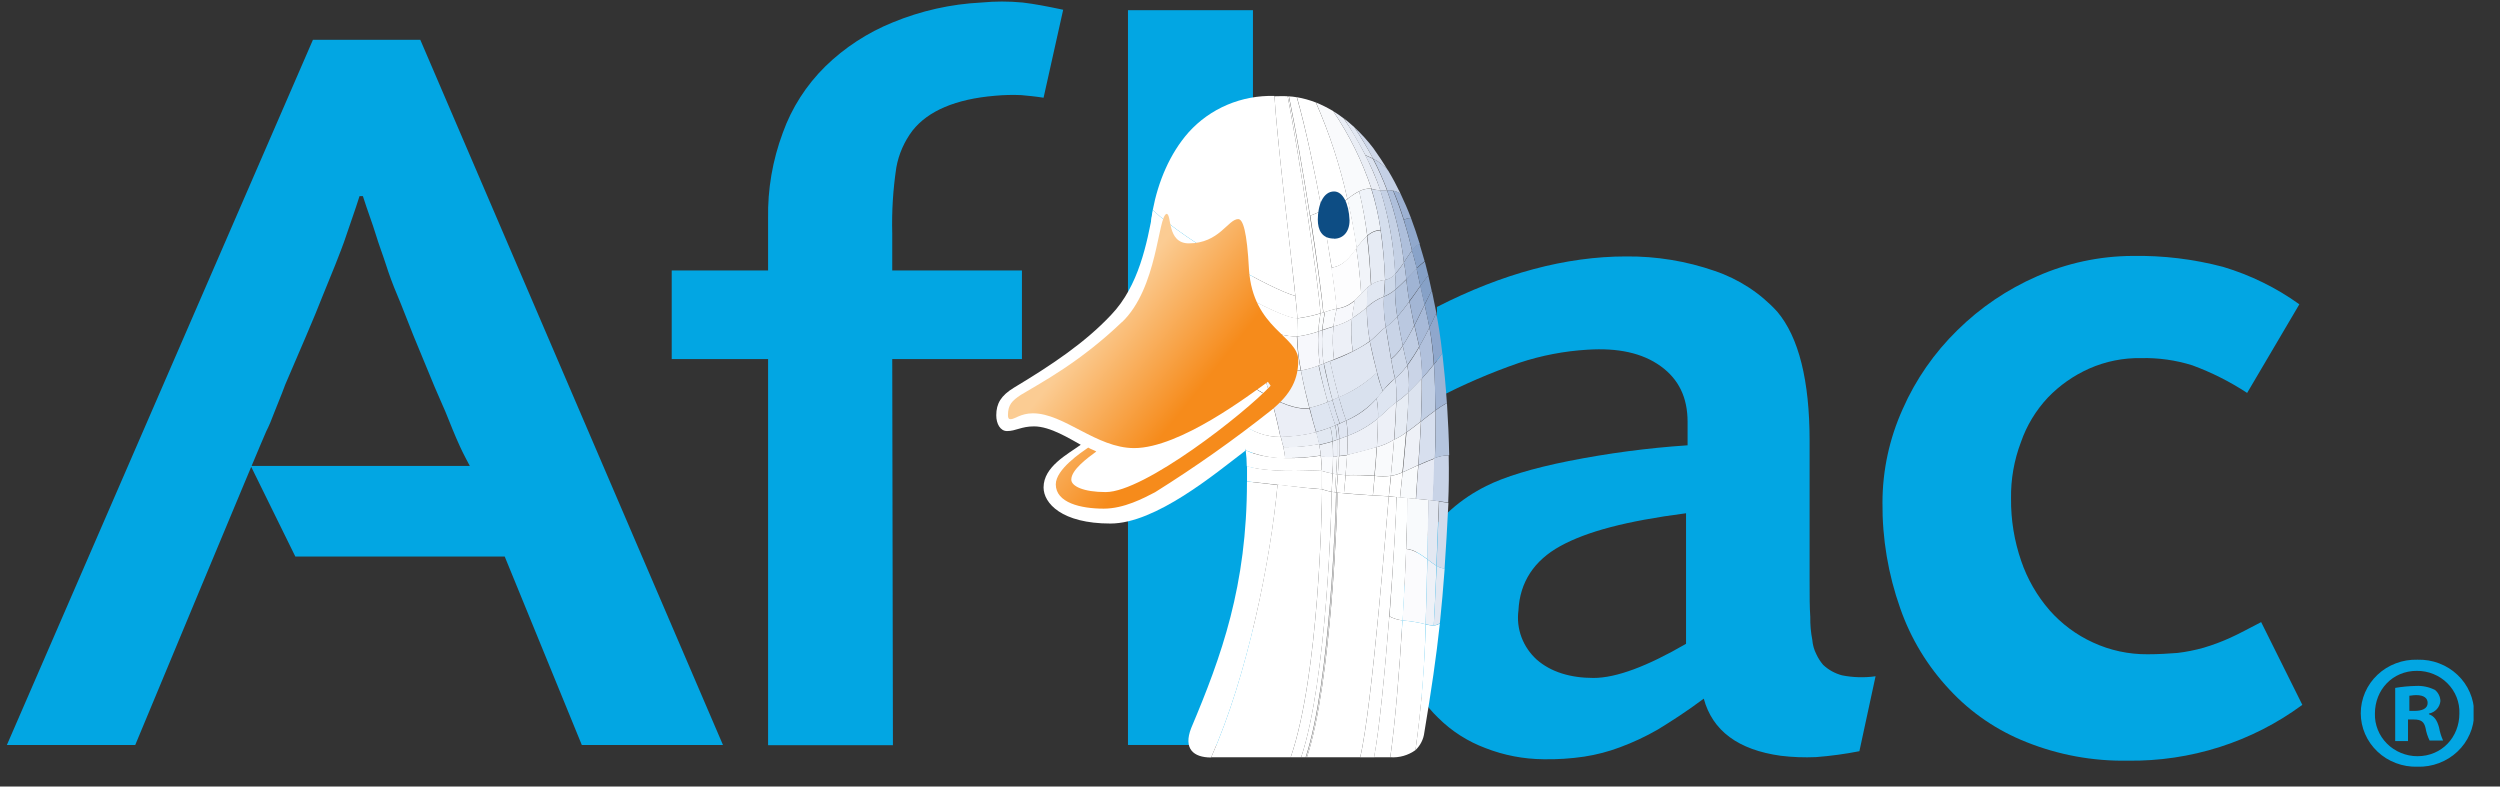 <svg width="89" height="28" viewBox="0 0 89 28" fill="none" xmlns="http://www.w3.org/2000/svg">
<rect x="0" y="0" width="89" height="28" fill="#333333" stroke="none"/>
<g clip-path="url(#clip0_5044_5414)">
<path d="M85.749 25.307H85.966C86.206 25.307 86.424 25.237 86.424 25.026C86.424 24.859 86.302 24.746 86.014 24.746C85.894 24.746 85.822 24.769 85.773 24.769V25.307H85.749ZM85.725 26.383H85.269V24.489C85.515 24.447 85.764 24.424 86.014 24.419C86.247 24.408 86.479 24.458 86.686 24.562C86.745 24.611 86.793 24.672 86.826 24.741C86.859 24.809 86.877 24.883 86.878 24.959C86.868 25.066 86.823 25.167 86.75 25.247C86.676 25.327 86.578 25.382 86.47 25.404V25.427C86.662 25.497 86.758 25.637 86.83 25.894C86.857 26.056 86.906 26.213 86.974 26.363H86.494C86.424 26.222 86.376 26.072 86.35 25.918C86.3 25.707 86.204 25.614 85.94 25.614H85.725V26.386V26.383ZM86.038 23.882C85.171 23.882 84.547 24.561 84.547 25.402C84.541 25.599 84.576 25.796 84.65 25.979C84.723 26.163 84.834 26.331 84.975 26.472C85.116 26.614 85.285 26.726 85.472 26.803C85.658 26.881 85.859 26.921 86.062 26.921C86.928 26.921 87.554 26.243 87.554 25.402C87.562 25.205 87.528 25.007 87.456 24.823C87.383 24.638 87.272 24.469 87.13 24.327C86.989 24.185 86.819 24.072 86.631 23.996C86.443 23.919 86.241 23.881 86.038 23.882ZM86.062 23.485C86.324 23.478 86.585 23.521 86.829 23.614C87.074 23.706 87.297 23.845 87.485 24.023C87.674 24.2 87.823 24.413 87.925 24.648C88.028 24.883 88.08 25.135 88.08 25.39C88.08 25.645 88.028 25.897 87.925 26.132C87.823 26.367 87.674 26.579 87.485 26.757C87.297 26.935 87.074 27.074 86.829 27.166C86.585 27.259 86.324 27.302 86.062 27.295C85.799 27.302 85.538 27.259 85.294 27.166C85.049 27.074 84.826 26.935 84.638 26.757C84.45 26.579 84.3 26.367 84.198 26.132C84.096 25.897 84.043 25.645 84.043 25.39C84.043 25.135 84.096 24.883 84.198 24.648C84.3 24.413 84.45 24.2 84.638 24.023C84.826 23.845 85.049 23.706 85.294 23.614C85.538 23.521 85.799 23.478 86.062 23.485Z" fill="#02A6E3"/>
<path d="M10.514 19.813H17.968L20.713 26.522H25.738L14.963 1.418H11.14L0.245 26.522H4.814C4.814 26.522 9.384 15.537 9.48 15.352C9.576 15.167 9.672 14.932 9.768 14.675C9.864 14.418 10.01 14.09 10.154 13.693L10.898 11.959C11.14 11.393 11.332 10.931 11.476 10.559C11.62 10.187 11.788 9.81 11.932 9.437C12.077 9.064 12.221 8.712 12.342 8.338C12.464 7.965 12.631 7.52 12.799 6.983H12.919C13.09 7.52 13.262 7.965 13.375 8.338C13.488 8.712 13.624 9.059 13.737 9.412C13.85 9.765 13.977 10.114 14.145 10.511C14.313 10.907 14.488 11.376 14.723 11.959L15.467 13.76C15.612 14.11 15.757 14.415 15.853 14.648C15.95 14.882 16.046 15.115 16.118 15.302C16.19 15.489 16.289 15.7 16.382 15.911C16.474 16.12 16.725 16.587 16.725 16.587H8.927L10.514 19.813Z" fill="#02A6E3"/>
<path d="M36.309 12.782H31.764C31.764 12.854 31.788 26.528 31.788 26.528H27.344V12.782H23.913V9.628H27.344V7.781C27.325 6.739 27.503 5.702 27.869 4.723C28.187 3.837 28.704 3.03 29.383 2.362C30.07 1.692 30.886 1.16 31.784 0.797C32.785 0.384 33.853 0.144 34.939 0.09C35.426 0.043 35.917 0.043 36.405 0.09C36.815 0.137 37.295 0.23 37.849 0.347L37.151 3.479C36.863 3.433 36.599 3.409 36.357 3.386C36.045 3.372 35.732 3.38 35.421 3.409C34.024 3.526 33.04 3.946 32.486 4.648C32.193 5.036 31.996 5.483 31.91 5.957C31.792 6.738 31.743 7.528 31.764 8.317V9.628H36.381V12.782H36.309Z" fill="#02A6E3"/>
<path d="M65.577 24.042C65.323 23.975 65.092 23.846 64.904 23.669C64.807 23.555 64.727 23.43 64.664 23.295C64.581 23.134 64.532 22.959 64.518 22.78C64.465 22.51 64.441 22.236 64.446 21.961C64.422 21.628 64.422 21.215 64.422 20.676V15.698C64.422 13.547 64.038 12.004 63.268 11.093C62.664 10.432 61.897 9.933 61.038 9.643C60.028 9.293 58.962 9.119 57.889 9.129C55.748 9.129 53.488 9.736 51.155 10.928V14.178C52.099 13.685 53.079 13.263 54.088 12.915C54.873 12.655 55.69 12.498 56.517 12.449C57.599 12.379 58.465 12.565 59.115 13.032C59.766 13.499 60.078 14.154 60.078 15.019V15.853C58.655 15.948 57.241 16.136 55.844 16.413C54.546 16.672 53.56 16.975 52.91 17.302C52.01 17.748 51.246 18.418 50.697 19.242C50.157 20.032 49.873 20.961 49.881 21.91C49.881 23.5 50.313 24.715 51.203 25.557C51.677 26.03 52.252 26.397 52.886 26.633C53.544 26.89 54.245 27.024 54.954 27.029C55.437 27.038 55.92 27.007 56.397 26.936C56.833 26.869 57.26 26.758 57.671 26.603C58.138 26.43 58.59 26.219 59.019 25.971C59.476 25.691 60.03 25.339 60.654 24.872C60.966 26.018 61.881 26.696 63.398 26.906C63.813 26.956 64.232 26.972 64.65 26.953C65.169 26.913 65.684 26.843 66.194 26.743L66.77 24.075C66.373 24.131 65.969 24.12 65.577 24.042ZM60.023 19.671V22.92C58.651 23.715 57.544 24.135 56.728 24.135C55.911 24.135 55.212 23.925 54.707 23.482C54.464 23.261 54.277 22.987 54.164 22.682C54.051 22.378 54.014 22.051 54.057 21.73C54.105 20.729 54.611 19.954 55.55 19.439C56.488 18.924 57.882 18.55 60.023 18.272V19.671Z" fill="#02A6E3"/>
<path d="M44.605 0.363H40.156V26.521H44.605V0.363Z" fill="#02A6E3"/>
<path d="M79.998 13.988C79.389 13.589 78.736 13.259 78.049 13.006C77.46 12.821 76.843 12.734 76.224 12.749C75.587 12.737 74.954 12.865 74.374 13.122C73.82 13.369 73.322 13.719 72.906 14.151C72.475 14.611 72.148 15.152 71.945 15.741C71.701 16.384 71.582 17.065 71.593 17.75C71.586 18.505 71.708 19.256 71.955 19.971C72.174 20.613 72.516 21.209 72.966 21.727C73.391 22.21 73.917 22.601 74.509 22.872C75.118 23.154 75.784 23.297 76.458 23.292C76.842 23.292 77.202 23.269 77.514 23.245C77.832 23.208 78.145 23.145 78.453 23.058C78.773 22.963 79.086 22.846 79.391 22.708C79.703 22.568 80.089 22.358 80.497 22.147L81.963 25.092C80.175 26.414 77.982 27.113 75.736 27.08C74.508 27.1 73.289 26.877 72.153 26.424C71.104 26.012 70.165 25.373 69.408 24.556C68.62 23.718 68.021 22.73 67.648 21.655C67.219 20.445 67.005 19.172 67.016 17.892C67.017 16.744 67.263 15.609 67.738 14.558C68.198 13.511 68.86 12.559 69.686 11.752C70.501 10.948 71.463 10.297 72.523 9.835C73.588 9.364 74.744 9.117 75.914 9.111C77.003 9.092 78.089 9.223 79.14 9.5C80.117 9.792 81.035 10.243 81.857 10.833L79.998 13.988Z" fill="#02A6E3"/>
<path d="M41.047 7.515C40.831 8.66 40.542 10.182 39.556 11.21C38.618 12.21 37.416 13.008 36.093 13.803C35.635 14.084 35.467 14.365 35.467 14.786C35.467 15.089 35.611 15.346 35.851 15.346C36.165 15.346 36.357 15.179 36.813 15.179C37.392 15.179 38.088 15.624 38.474 15.834C38.016 16.168 37.151 16.606 37.151 17.353C37.151 17.915 37.8 18.638 39.532 18.638C41.143 18.638 43.259 16.863 44.335 16.044C44.887 14.315 43.901 10.831 41.04 7.512" fill="white"/>
<path d="M42.406 25.92C42.12 26.655 42.485 26.967 43.116 26.967C44.415 24.046 45.24 19.923 45.48 17.264C45.074 17.219 44.679 17.176 44.392 17.141C44.392 20.858 43.487 23.356 42.406 25.92Z" fill="white"/>
<path d="M43.119 26.958H45.949C46.962 24.02 47.065 18.007 47.065 17.417C46.705 17.395 46.081 17.323 45.48 17.25C45.233 19.916 44.415 24.044 43.119 26.958Z" fill="white"/>
<path d="M45.949 26.959H46.321C47.243 24.217 47.408 18.047 47.408 17.508C47.291 17.491 47.176 17.46 47.065 17.418C47.063 18.008 46.962 24.021 45.949 26.959Z" fill="white"/>
<path d="M46.32 26.959H46.481C47.363 24.291 47.557 18.053 47.564 17.529C47.511 17.525 47.459 17.518 47.408 17.508C47.408 18.046 47.236 24.216 46.32 26.959Z" fill="white"/>
<path d="M46.483 26.961H46.493C47.375 24.302 47.579 18.06 47.579 17.531H47.562C47.562 18.055 47.368 24.297 46.487 26.961H46.483Z" fill="white"/>
<path d="M46.492 26.959H46.527C47.403 24.317 47.604 18.054 47.616 17.535C47.604 17.535 47.592 17.535 47.582 17.535C47.582 18.059 47.374 24.312 46.492 26.965V26.959Z" fill="white"/>
<path d="M46.527 26.959H48.422C48.851 25.207 49.402 18.037 49.441 17.67C49.367 17.659 48.325 17.619 47.616 17.535C47.616 18.054 47.404 24.324 46.527 26.959Z" fill="white"/>
<path d="M48.422 26.961C48.851 25.209 49.401 18.039 49.441 17.672C49.509 17.682 49.602 17.689 49.715 17.698C49.715 18.699 49.298 24.931 48.919 26.961H48.422Z" fill="white"/>
<path d="M48.915 26.959H49.493C49.664 25.793 49.819 23.9 49.928 22.086C49.763 22.068 49.604 22.019 49.458 21.941C49.304 23.879 49.11 25.943 48.915 26.959Z" fill="white"/>
<path d="M49.466 21.941C49.611 22.02 49.771 22.07 49.936 22.086C50.044 20.272 50.108 18.542 50.096 17.725L49.718 17.691C49.711 18.198 49.608 20.005 49.466 21.941Z" fill="#FEFFFF"/>
<path d="M49.494 26.958C49.815 26.981 50.134 26.89 50.392 26.703C50.601 25.218 50.722 23.723 50.753 22.225C50.483 22.154 50.208 22.109 49.929 22.09C49.819 23.904 49.66 25.801 49.494 26.958Z" fill="white"/>
<path d="M49.929 22.09C50.207 22.11 50.483 22.155 50.752 22.225C50.781 21.44 50.798 20.657 50.81 19.91C50.581 19.743 50.323 19.56 50.054 19.543C50.032 20.3 49.985 21.185 49.929 22.09Z" fill="#FBFBFD"/>
<path d="M50.059 19.54C50.328 19.557 50.573 19.735 50.815 19.907C50.832 19.157 50.844 18.443 50.862 17.798C50.603 17.772 50.335 17.748 50.093 17.727C50.093 18.143 50.093 18.779 50.059 19.54Z" fill="#F8FAFC"/>
<path d="M50.39 26.706C50.566 26.538 50.678 26.316 50.706 26.077C50.956 24.576 51.129 23.41 51.26 22.188C51.139 22.294 50.973 22.277 50.757 22.233C50.715 23.729 50.593 25.222 50.39 26.706Z" fill="white"/>
<path d="M50.751 22.226C50.846 22.248 50.944 22.261 51.042 22.264C51.083 21.574 51.11 20.874 51.139 20.145C51.026 20.073 50.917 19.995 50.814 19.91C50.797 20.657 50.78 21.436 50.751 22.226Z" fill="#EEF1F7"/>
<path d="M50.809 19.906C50.913 19.99 51.022 20.068 51.135 20.139C51.164 19.411 51.192 18.649 51.226 17.842C51.106 17.825 50.981 17.814 50.849 17.797C50.837 18.449 50.827 19.161 50.809 19.906Z" fill="#E3E8F2"/>
<path d="M51.042 22.261C51.122 22.259 51.198 22.231 51.26 22.183C51.323 21.564 51.38 20.936 51.431 20.236C51.328 20.233 51.229 20.2 51.147 20.141C51.111 20.869 51.083 21.571 51.042 22.261Z" fill="#E2E8F2"/>
<path d="M51.14 20.141C51.224 20.199 51.324 20.233 51.427 20.236C51.478 19.534 51.518 18.772 51.564 17.902L51.233 17.852C51.199 18.659 51.169 19.42 51.14 20.149V20.141Z" fill="#D2DBEB"/>
<path d="M44.394 17.139C45.104 17.212 46.452 17.379 47.061 17.417C47.061 17.151 47.061 16.929 47.061 16.734C46.439 16.762 45.15 16.822 44.394 16.594C44.394 16.761 44.394 16.927 44.394 17.139Z" fill="white"/>
<path d="M44.385 16.6C45.141 16.828 46.423 16.767 47.052 16.738C47.052 16.543 47.035 16.376 47.018 16.221C46.371 16.321 45.153 16.416 44.346 16.031C44.371 16.22 44.384 16.41 44.385 16.6Z" fill="white"/>
<path d="M44.352 16.033C44.313 15.704 44.256 15.378 44.181 15.055C44.577 15.377 45.077 15.555 45.594 15.555C45.67 15.804 45.724 16.059 45.755 16.317C45.273 16.316 44.795 16.22 44.352 16.033Z" fill="white"/>
<path d="M45.745 16.305C46.173 16.312 46.6 16.283 47.021 16.216C47.004 16.076 46.987 15.943 46.96 15.805C46.54 15.889 46.112 15.926 45.684 15.915C45.715 16.043 45.736 16.173 45.745 16.305Z" fill="#F4F6FA"/>
<path d="M45.693 15.924C46.121 15.933 46.549 15.895 46.969 15.812C46.939 15.679 46.905 15.534 46.861 15.379C46.447 15.486 46.022 15.541 45.595 15.546C45.636 15.729 45.663 15.829 45.693 15.924Z" fill="#EEF1F7"/>
<path d="M47.065 17.416C47.175 17.457 47.29 17.487 47.407 17.506C47.419 17.283 47.431 17.066 47.436 16.855C47.306 16.833 47.178 16.802 47.053 16.762C47.053 16.95 47.065 17.161 47.065 17.416Z" fill="white"/>
<path d="M47.053 16.764C47.178 16.807 47.307 16.838 47.438 16.857C47.45 16.652 47.455 16.452 47.455 16.256C47.261 16.278 47.099 16.245 47.026 16.256C47.044 16.423 47.053 16.59 47.053 16.757V16.764Z" fill="#FAFBFD"/>
<path d="M47.026 16.269C47.1 16.253 47.261 16.286 47.455 16.269C47.455 16.081 47.455 15.897 47.438 15.719C47.249 15.774 47.078 15.814 46.963 15.841C46.993 15.984 47.014 16.13 47.026 16.276V16.269Z" fill="#EEF1F7"/>
<path d="M46.964 15.833C47.079 15.807 47.251 15.767 47.44 15.711C47.428 15.543 47.403 15.376 47.366 15.211C47.199 15.279 47.026 15.335 46.851 15.378C46.895 15.545 46.93 15.688 46.959 15.833H46.964Z" fill="#E2E8F2"/>
<path d="M47.407 17.508L47.521 17.524C47.533 17.308 47.55 17.09 47.567 16.88C47.526 16.88 47.482 16.863 47.441 16.863C47.43 17.068 47.419 17.285 47.407 17.508Z" fill="white"/>
<path d="M47.438 16.865C47.478 16.865 47.524 16.882 47.565 16.882C47.582 16.663 47.593 16.453 47.6 16.246C47.552 16.255 47.504 16.261 47.456 16.263C47.456 16.453 47.456 16.653 47.438 16.865Z" fill="#F9FAFC"/>
<path d="M47.459 16.264C47.506 16.254 47.557 16.264 47.603 16.247C47.603 16.042 47.603 15.847 47.603 15.656C47.552 15.673 47.501 15.696 47.442 15.713C47.454 15.892 47.459 16.068 47.459 16.264Z" fill="#EDF0F7"/>
<path d="M47.438 15.71C47.495 15.693 47.546 15.67 47.599 15.653C47.591 15.481 47.57 15.31 47.536 15.141L47.364 15.209C47.403 15.374 47.428 15.541 47.438 15.71Z" fill="#E0E7F1"/>
<path d="M47.52 17.525H47.576C47.593 17.313 47.61 17.096 47.627 16.879C47.605 16.879 47.588 16.879 47.566 16.879C47.554 17.089 47.537 17.308 47.52 17.525Z" fill="white"/>
<path d="M47.565 16.881C47.587 16.881 47.604 16.881 47.626 16.881C47.644 16.664 47.661 16.441 47.667 16.23C47.644 16.23 47.621 16.23 47.599 16.241C47.599 16.447 47.582 16.658 47.565 16.876V16.881Z" fill="#F9FAFC"/>
<path d="M47.604 16.246C47.626 16.246 47.65 16.246 47.672 16.236C47.684 16.024 47.684 15.818 47.672 15.629C47.645 15.639 47.621 15.646 47.599 15.656C47.599 15.841 47.599 16.041 47.599 16.246H47.604Z" fill="#EDF0F7"/>
<path d="M47.599 15.655C47.627 15.645 47.651 15.638 47.673 15.628C47.671 15.454 47.652 15.28 47.616 15.109L47.536 15.143C47.572 15.311 47.593 15.483 47.599 15.655Z" fill="#DFE5F1"/>
<path d="M47.579 17.531C47.665 17.543 47.75 17.553 47.846 17.559C47.863 17.365 47.88 17.148 47.904 16.915C47.812 16.915 47.721 16.887 47.63 16.887C47.61 17.103 47.593 17.32 47.579 17.531Z" fill="white"/>
<path d="M47.626 16.89C47.712 16.89 47.809 16.918 47.9 16.918C47.924 16.685 47.941 16.44 47.958 16.207C47.861 16.224 47.77 16.224 47.672 16.24C47.66 16.444 47.643 16.667 47.626 16.89Z" fill="#F9FAFC"/>
<path d="M47.671 16.233C47.769 16.217 47.859 16.217 47.957 16.2C47.967 15.96 47.979 15.727 47.974 15.516C47.877 15.549 47.779 15.587 47.676 15.627C47.676 15.815 47.676 16.022 47.676 16.233H47.671Z" fill="#EDF0F7"/>
<path d="M47.678 15.629C47.781 15.589 47.878 15.555 47.976 15.517C47.975 15.335 47.958 15.152 47.924 14.973L47.622 15.111C47.657 15.281 47.676 15.455 47.678 15.629Z" fill="#DFE5F1"/>
<path d="M47.844 17.558C48.187 17.591 48.571 17.613 48.873 17.635C48.883 17.491 48.913 17.241 48.935 16.94C48.643 16.923 48.271 16.906 47.906 16.918C47.883 17.146 47.861 17.368 47.844 17.558Z" fill="white"/>
<path d="M47.9 16.912C48.273 16.9 48.645 16.922 48.929 16.934C48.959 16.627 48.988 16.267 49.01 15.91C48.741 15.993 48.398 16.077 47.952 16.194C47.942 16.439 47.921 16.684 47.9 16.912Z" fill="#F9FAFC"/>
<path d="M47.959 16.199C48.404 16.093 48.748 16.004 49.017 15.914C49.039 15.559 49.056 15.197 49.056 14.891C48.736 15.158 48.37 15.369 47.976 15.514C47.981 15.723 47.969 15.959 47.959 16.199Z" fill="#EDF0F7"/>
<path d="M47.977 15.518C48.371 15.371 48.736 15.16 49.058 14.894C49.068 14.658 49.05 14.421 49.006 14.188C48.714 14.527 48.344 14.796 47.926 14.973C47.959 15.153 47.976 15.335 47.977 15.518Z" fill="#DFE5F1"/>
<path d="M48.876 17.636C49.179 17.652 49.407 17.664 49.441 17.671C49.453 17.576 49.481 17.303 49.515 16.941C49.323 16.966 49.129 16.966 48.938 16.941C48.915 17.243 48.886 17.492 48.876 17.636Z" fill="white"/>
<path d="M48.937 16.939C49.129 16.963 49.323 16.963 49.515 16.939C49.549 16.572 49.595 16.115 49.63 15.648C49.44 15.766 49.234 15.856 49.017 15.915C48.995 16.277 48.966 16.634 48.937 16.939Z" fill="#F9FAFC"/>
<path d="M49.017 15.917C49.234 15.857 49.44 15.768 49.63 15.65C49.664 15.183 49.693 14.716 49.705 14.316C49.475 14.483 49.304 14.683 49.052 14.888C49.057 15.2 49.04 15.558 49.017 15.917Z" fill="#EDF0F7"/>
<path d="M49.058 14.893C49.304 14.687 49.481 14.492 49.711 14.321C49.733 14.036 49.717 13.75 49.665 13.469C49.422 13.685 49.202 13.923 49.006 14.181C49.05 14.415 49.067 14.654 49.058 14.893Z" fill="#DEE5F1"/>
<path d="M49.442 17.669C49.54 17.679 49.677 17.696 49.843 17.708C49.853 17.551 49.888 17.224 49.934 16.812C49.805 16.876 49.666 16.918 49.523 16.939C49.481 17.301 49.454 17.574 49.442 17.669Z" fill="white"/>
<path d="M49.513 16.939C49.657 16.919 49.797 16.876 49.926 16.812C49.966 16.4 50.017 15.899 50.057 15.398C49.923 15.497 49.779 15.582 49.628 15.653C49.594 16.115 49.554 16.572 49.513 16.939Z" fill="#F8FAFC"/>
<path d="M49.842 17.711C50.014 17.727 50.203 17.744 50.403 17.761C50.42 17.46 50.455 17.042 50.489 16.559C50.293 16.647 50.1 16.742 49.933 16.815C49.894 17.227 49.853 17.554 49.842 17.711Z" fill="#F8FAFC"/>
<path d="M49.935 16.813C50.106 16.739 50.295 16.646 50.49 16.556C50.525 16.078 50.559 15.537 50.586 15.004C50.415 15.142 50.233 15.282 50.072 15.394C50.031 15.894 49.979 16.394 49.94 16.813H49.935Z" fill="#EEF1F7"/>
<path d="M49.635 15.651C49.788 15.581 49.931 15.494 50.064 15.392C50.103 14.892 50.138 14.392 50.15 13.957C50.014 14.09 49.866 14.211 49.709 14.319C49.697 14.726 49.669 15.189 49.635 15.651Z" fill="#E7ECF4"/>
<path d="M49.71 14.323C49.866 14.213 50.013 14.092 50.151 13.961C50.173 13.641 50.156 13.32 50.099 13.004C49.976 13.179 49.83 13.338 49.664 13.476C49.713 13.755 49.729 14.04 49.71 14.323Z" fill="#D7DFEE"/>
<path d="M50.064 15.393C50.236 15.277 50.407 15.142 50.579 15.003C50.608 14.47 50.62 13.934 50.615 13.473C50.459 13.639 50.299 13.806 50.14 13.958C50.138 14.393 50.104 14.893 50.064 15.393Z" fill="#DCE3EF"/>
<path d="M50.151 13.959C50.305 13.809 50.472 13.64 50.626 13.473C50.63 13.094 50.599 12.714 50.533 12.34C50.403 12.569 50.26 12.792 50.105 13.007C50.156 13.323 50.172 13.644 50.151 13.964V13.959Z" fill="#CAD4E7"/>
<path d="M50.41 17.759C50.61 17.776 50.821 17.797 51.022 17.821C51.044 17.381 51.068 16.864 51.086 16.32C50.897 16.387 50.696 16.477 50.495 16.565C50.456 17.049 50.427 17.467 50.41 17.767V17.759Z" fill="#E6EAF4"/>
<path d="M50.493 16.557C50.687 16.468 50.893 16.378 51.082 16.311C51.099 15.761 51.106 15.183 51.106 14.609C50.944 14.726 50.763 14.866 50.591 15.005C50.564 15.538 50.529 16.078 50.495 16.557H50.493Z" fill="#D7DFEE"/>
<path d="M51.008 17.821C51.208 17.843 51.397 17.864 51.556 17.892C51.579 17.392 51.586 16.814 51.574 16.207C51.397 16.211 51.222 16.247 51.059 16.312C51.047 16.864 51.025 17.376 51.002 17.812L51.008 17.821Z" fill="#C8D3E7"/>
<path d="M51.076 16.312C51.24 16.247 51.414 16.211 51.591 16.206C51.581 15.6 51.551 14.971 51.512 14.348C51.37 14.424 51.234 14.512 51.106 14.609C51.106 15.183 51.106 15.761 51.082 16.312H51.076Z" fill="#B5C5DE"/>
<path d="M50.585 15.003C50.757 14.865 50.94 14.725 51.099 14.608C51.099 14.035 51.082 13.479 51.048 12.973C50.921 13.128 50.779 13.306 50.624 13.473C50.626 13.941 50.609 14.47 50.585 15.003Z" fill="#C2CFE4"/>
<path d="M50.62 13.474C50.774 13.307 50.917 13.129 51.042 12.974C51.016 12.534 50.965 12.095 50.888 11.66C50.785 11.872 50.659 12.105 50.527 12.34C50.595 12.715 50.626 13.094 50.62 13.474Z" fill="#B1C1DC"/>
<path d="M51.102 14.61C51.229 14.511 51.365 14.423 51.509 14.348C51.468 13.731 51.411 13.124 51.347 12.574C51.279 12.679 51.176 12.819 51.051 12.974C51.078 13.475 51.095 14.043 51.102 14.61Z" fill="#A0B4D4"/>
<path d="M51.048 12.972C51.174 12.817 51.277 12.677 51.345 12.572C51.283 12.02 51.208 11.532 51.129 11.137C51.076 11.265 50.997 11.448 50.887 11.659C50.971 12.092 51.024 12.531 51.048 12.972Z" fill="#8FA7CC"/>
<path d="M44.17 15.057C44.566 15.38 45.066 15.557 45.583 15.557C45.468 15 45.361 14.567 45.24 14.16C44.665 13.85 44.129 13.475 43.644 13.043C43.877 13.699 44.053 14.372 44.17 15.057Z" fill="white"/>
<path d="M43.643 13.028C44.125 13.464 44.662 13.84 45.24 14.146C45.12 13.735 44.988 13.351 44.839 12.894C44.181 12.633 43.579 12.255 43.065 11.777C43.287 12.181 43.48 12.598 43.643 13.028Z" fill="white"/>
<path d="M45.588 15.557C46.015 15.551 46.44 15.495 46.853 15.39C46.802 15.2 46.709 14.907 46.613 14.534C46.281 14.6 45.776 14.439 45.241 14.16C45.366 14.567 45.474 14.994 45.584 15.557H45.588Z" fill="#EBEEF6"/>
<path d="M45.24 14.149C45.777 14.432 46.281 14.589 46.612 14.522C46.515 14.149 46.405 13.699 46.314 13.188C45.993 13.243 45.444 13.139 44.842 12.898C44.988 13.354 45.12 13.744 45.24 14.149Z" fill="#F1F4F9"/>
<path d="M46.855 15.377C47.09 15.318 47.319 15.239 47.541 15.142C47.472 14.959 47.381 14.675 47.272 14.309C47.061 14.395 46.843 14.464 46.62 14.515C46.711 14.89 46.797 15.187 46.855 15.377Z" fill="#DEE5F1"/>
<path d="M46.615 14.521C46.838 14.47 47.056 14.401 47.267 14.314C47.164 13.952 47.049 13.507 46.941 13.012C46.737 13.09 46.527 13.149 46.312 13.19C46.408 13.697 46.518 14.147 46.615 14.521Z" fill="#E7ECF4"/>
<path d="M47.536 15.142C47.587 15.121 47.644 15.099 47.69 15.076C47.627 14.892 47.536 14.609 47.433 14.242C47.374 14.264 47.323 14.292 47.261 14.314C47.374 14.676 47.472 14.959 47.536 15.142Z" fill="#DBE2EF"/>
<path d="M47.267 14.315C47.325 14.295 47.383 14.271 47.438 14.243C47.335 13.882 47.225 13.437 47.122 12.941L46.951 13.013C47.049 13.508 47.164 13.953 47.267 14.315Z" fill="#E3E9F3"/>
<path d="M47.694 15.075C47.775 15.042 47.849 15.004 47.924 14.97C47.855 14.787 47.763 14.504 47.66 14.137L47.432 14.237C47.535 14.608 47.626 14.89 47.694 15.075Z" fill="#DAE1EE"/>
<path d="M47.438 14.242L47.667 14.142C47.565 13.78 47.455 13.34 47.352 12.852C47.278 12.878 47.203 12.912 47.129 12.94C47.235 13.44 47.335 13.88 47.438 14.242Z" fill="#E2E8F2"/>
<path d="M47.921 14.973C48.445 14.742 48.896 14.379 49.226 13.921C49.139 13.704 49.07 13.481 49.019 13.254C48.627 13.63 48.165 13.931 47.657 14.139C47.763 14.511 47.856 14.789 47.921 14.973Z" fill="#D9E1EE"/>
<path d="M47.661 14.149C48.166 13.936 48.627 13.637 49.023 13.265C48.944 12.963 48.851 12.585 48.765 12.156C48.326 12.449 47.849 12.685 47.347 12.858C47.45 13.348 47.565 13.787 47.661 14.149Z" fill="#E1E7F2"/>
<path d="M49.229 13.917C49.354 13.752 49.5 13.603 49.663 13.472C49.577 13.184 49.479 12.522 49.332 11.648C49.148 11.76 48.989 11.982 48.764 12.149C48.953 13.011 49.107 13.649 49.229 13.917Z" fill="#D5DDEC"/>
<path d="M49.664 13.476C49.625 13.332 49.578 13.097 49.522 12.787C49.689 12.653 49.83 12.491 49.938 12.309C50.002 12.597 50.053 12.83 50.1 13.004C49.976 13.179 49.83 13.338 49.664 13.476Z" fill="#CED8E9"/>
<path d="M50.099 13.001C50.053 12.834 49.996 12.594 49.938 12.306C50.09 12.072 50.227 11.831 50.351 11.582C50.413 11.849 50.471 12.104 50.523 12.339C50.394 12.567 50.252 12.788 50.099 13.001Z" fill="#C0CDE3"/>
<path d="M49.523 12.777C49.471 12.465 49.408 12.081 49.334 11.641C49.489 11.537 49.627 11.412 49.746 11.27C49.814 11.665 49.878 12.01 49.939 12.298C49.832 12.481 49.691 12.643 49.523 12.777Z" fill="#C9D4E7"/>
<path d="M49.939 12.306C49.878 12.016 49.814 11.671 49.746 11.276C49.888 11.109 50.037 10.921 50.174 10.73C50.233 11.031 50.289 11.316 50.346 11.587C50.221 11.838 50.077 12.094 49.939 12.306Z" fill="#BAC8E0"/>
<path d="M50.528 12.34C50.476 12.105 50.413 11.85 50.356 11.583C50.486 11.326 50.613 11.071 50.716 10.848C50.773 11.093 50.831 11.36 50.888 11.66C50.785 11.871 50.665 12.105 50.528 12.34Z" fill="#A8BAD8"/>
<path d="M50.888 11.66C50.826 11.36 50.768 11.093 50.717 10.848C50.819 10.631 50.91 10.448 50.974 10.348C51.02 10.559 51.072 10.815 51.135 11.143C51.077 11.271 50.991 11.455 50.888 11.66Z" fill="#88A3C9"/>
<path d="M50.352 11.585C50.289 11.318 50.232 11.028 50.181 10.728C50.325 10.533 50.455 10.344 50.57 10.176C50.609 10.383 50.663 10.604 50.719 10.843C50.609 11.073 50.483 11.328 50.352 11.585Z" fill="#A3B6D5"/>
<path d="M50.711 10.848C50.654 10.603 50.601 10.382 50.561 10.181C50.676 10.015 50.779 9.881 50.848 9.805C50.887 9.971 50.922 10.138 50.968 10.35C50.904 10.46 50.819 10.638 50.711 10.85V10.848Z" fill="#86A1C7"/>
<path d="M43.066 11.78C42.635 10.946 41.685 9.214 40.999 8.195C41.594 8.831 42.745 9.626 43.815 10.259C44.215 11.113 44.556 11.993 44.834 12.892C44.177 12.634 43.577 12.256 43.066 11.78Z" fill="white"/>
<path d="M44.833 12.893C45.434 13.133 45.989 13.238 46.305 13.183C46.226 12.782 46.18 12.376 46.168 11.969C45.857 12.009 45.125 11.814 44.329 11.469C44.513 11.936 44.684 12.431 44.833 12.893Z" fill="#FDFDFE"/>
<path d="M44.342 11.47C45.137 11.82 45.87 12.015 46.178 11.97C46.178 11.675 46.191 11.47 46.191 11.325C45.892 11.347 44.895 10.885 43.82 10.25C43.986 10.585 44.163 11.014 44.342 11.47Z" fill="white"/>
<path d="M46.317 13.191C46.548 13.149 46.775 13.083 46.993 12.996C46.932 12.601 46.912 12.2 46.934 11.801C46.69 11.885 46.437 11.945 46.18 11.979C46.189 12.386 46.235 12.792 46.317 13.191Z" fill="#F7F8FC"/>
<path d="M46.175 11.98C46.432 11.946 46.685 11.886 46.929 11.801C46.943 11.585 46.97 11.37 47.01 11.156C46.741 11.238 46.465 11.298 46.185 11.335C46.185 11.478 46.168 11.685 46.175 11.98Z" fill="#FEFFFF"/>
<path d="M46.992 12.995L47.124 12.945C47.065 12.55 47.05 12.149 47.078 11.75L46.934 11.8C46.909 12.199 46.929 12.6 46.992 12.995Z" fill="#F1F3F9"/>
<path d="M46.929 11.8L47.072 11.75C47.095 11.455 47.141 11.25 47.163 11.105L47.009 11.155C46.992 11.3 46.951 11.505 46.929 11.8Z" fill="#FBFCFD"/>
<path d="M47.118 12.941C47.238 12.891 47.365 12.841 47.49 12.796C47.44 12.409 47.434 12.017 47.473 11.629C47.339 11.665 47.207 11.708 47.078 11.757C47.05 12.154 47.064 12.553 47.118 12.948V12.941Z" fill="#F0F3F9"/>
<path d="M47.079 11.749C47.208 11.7 47.339 11.657 47.473 11.621C47.497 11.408 47.536 11.197 47.587 10.988C47.445 11.017 47.306 11.056 47.169 11.105C47.147 11.248 47.101 11.454 47.079 11.749Z" fill="#FAFBFD"/>
<path d="M47.49 12.795C47.713 12.707 47.943 12.612 48.16 12.507C48.098 12.121 48.088 11.728 48.131 11.34C47.928 11.467 47.706 11.561 47.472 11.618C47.434 12.011 47.439 12.406 47.49 12.797V12.795Z" fill="#EDF0F7"/>
<path d="M47.472 11.623C47.706 11.565 47.928 11.471 48.131 11.344C48.165 11.056 48.217 10.844 48.229 10.699C48.053 10.861 47.828 10.963 47.587 10.989C47.532 11.197 47.494 11.409 47.472 11.623Z" fill="#F7F8FC"/>
<path d="M48.16 12.505C48.374 12.404 48.577 12.283 48.766 12.143C48.693 11.747 48.657 11.344 48.658 10.941C48.49 11.085 48.313 11.217 48.126 11.336C48.087 11.726 48.099 12.119 48.16 12.505Z" fill="#E3E9F3"/>
<path d="M48.132 11.336C48.317 11.216 48.495 11.084 48.663 10.941C48.663 10.63 48.687 10.408 48.663 10.246C48.507 10.384 48.382 10.551 48.216 10.691C48.216 10.846 48.159 11.046 48.125 11.336H48.132Z" fill="#EEF1F7"/>
<path d="M48.766 12.149C48.984 11.982 49.15 11.761 49.334 11.649C49.271 11.289 49.25 10.923 49.27 10.559C49.043 10.644 48.836 10.774 48.663 10.942C48.657 11.347 48.692 11.751 48.766 12.149Z" fill="#D8DFEE"/>
<path d="M48.655 10.944C48.826 10.775 49.033 10.644 49.262 10.56C49.279 10.282 49.307 10.086 49.301 9.965C49.059 9.982 48.831 10.085 48.66 10.253C48.677 10.41 48.66 10.637 48.66 10.944H48.655Z" fill="#E1E7F2"/>
<path d="M49.332 11.651C49.27 11.291 49.248 10.925 49.269 10.56C49.413 10.502 49.547 10.421 49.663 10.32C49.663 10.641 49.69 10.961 49.744 11.277C49.625 11.419 49.486 11.545 49.332 11.651Z" fill="#C5D1E5"/>
<path d="M49.745 11.278C49.69 10.962 49.663 10.642 49.664 10.321C49.801 10.209 49.933 10.076 50.065 9.949C50.087 10.171 50.117 10.421 50.173 10.733C50.036 10.923 49.887 11.111 49.745 11.278Z" fill="#B5C5DE"/>
<path d="M49.269 10.555C49.286 10.277 49.315 10.082 49.308 9.96C49.449 9.937 49.575 9.863 49.663 9.754C49.68 9.899 49.663 10.07 49.663 10.315C49.546 10.416 49.413 10.497 49.269 10.555Z" fill="#CDD8E9"/>
<path d="M49.664 10.319C49.664 10.08 49.681 9.902 49.664 9.757C49.782 9.628 49.887 9.488 49.979 9.34C50.018 9.528 50.041 9.718 50.065 9.94C49.933 10.073 49.796 10.207 49.664 10.319Z" fill="#BDCBE2"/>
<path d="M50.172 10.722C50.116 10.411 50.087 10.16 50.064 9.937C50.196 9.804 50.322 9.67 50.429 9.559C50.476 9.765 50.515 9.96 50.562 10.177C50.447 10.344 50.316 10.532 50.172 10.722Z" fill="#A0B4D4"/>
<path d="M50.562 10.182C50.516 9.97 50.477 9.77 50.43 9.564C50.52 9.47 50.618 9.385 50.724 9.309C50.768 9.475 50.809 9.642 50.849 9.809C50.78 9.887 50.677 10.021 50.562 10.187V10.182Z" fill="#86A1C7"/>
<path d="M50.064 9.942C50.04 9.72 50.018 9.53 49.978 9.341C50.081 9.191 50.172 9.035 50.27 8.918C50.334 9.151 50.385 9.358 50.442 9.563C50.327 9.675 50.202 9.808 50.069 9.942H50.064Z" fill="#A5B8D6"/>
<path d="M50.431 9.554C50.386 9.349 50.334 9.143 50.259 8.909C50.322 8.804 50.418 8.722 50.533 8.676L50.717 9.299C50.614 9.376 50.518 9.461 50.431 9.554Z" fill="#89A3C9"/>
<path d="M40.999 8.2C42.189 9.469 45.595 11.383 46.184 11.333C46.184 11.221 46.161 10.938 46.115 10.536C45.28 10.314 42.235 8.612 41.038 7.477C40.969 7.85 40.952 8.127 40.999 8.2Z" fill="white"/>
<path d="M41.038 7.477C42.238 8.612 45.274 10.311 46.115 10.536C45.943 8.869 45.48 5.146 45.37 3.416C44.794 3.399 44.221 3.506 43.692 3.73C43.164 3.954 42.693 4.289 42.314 4.711C41.645 5.468 41.231 6.465 41.038 7.477Z" fill="white"/>
<path d="M46.184 11.333C46.464 11.297 46.74 11.237 47.009 11.154C46.94 10.069 46.264 5.613 45.841 3.427C45.657 3.415 45.532 3.427 45.371 3.427C45.503 5.569 46.184 10.762 46.184 11.339V11.333Z" fill="white"/>
<path d="M47.009 11.157L47.106 11.124C47.019 9.993 46.338 5.622 45.88 3.43H45.841C46.264 5.615 46.94 10.077 47.009 11.157Z" fill="white"/>
<path d="M47.113 11.127C47.268 11.071 47.427 11.025 47.588 10.988C47.53 10.281 47.331 8.946 47.074 7.516C46.976 7.516 46.794 7.644 46.645 7.672C46.878 9.184 47.065 10.556 47.113 11.127Z" fill="white"/>
<path d="M46.637 7.674C46.786 7.646 46.968 7.518 47.066 7.518C46.803 6.089 46.482 4.563 46.167 3.463C46.074 3.446 45.981 3.435 45.887 3.43C46.115 4.525 46.397 6.165 46.637 7.674Z" fill="white"/>
<path d="M47.578 10.99C48.012 10.933 48.242 10.695 48.458 10.461C48.43 9.961 48.372 9.404 48.286 8.836C48.046 9.159 47.794 9.488 47.388 9.526C47.489 10.126 47.552 10.633 47.578 10.99Z" fill="#FDFDFE"/>
<path d="M47.407 9.524C47.813 9.486 48.059 9.158 48.306 8.834C48.22 8.267 48.11 7.677 47.978 7.082C47.698 7.287 47.412 7.51 47.074 7.515C47.192 8.234 47.312 8.924 47.407 9.524Z" fill="white"/>
<path d="M47.063 7.515C47.406 7.515 47.687 7.287 47.967 7.082C47.708 5.905 47.332 4.756 46.845 3.649C46.628 3.564 46.402 3.501 46.171 3.461C46.482 4.555 46.802 6.087 47.063 7.515Z" fill="white"/>
<path d="M48.462 10.461C48.563 10.341 48.678 10.233 48.805 10.138C48.776 9.526 48.731 8.953 48.662 8.402C48.519 8.535 48.392 8.682 48.283 8.842C48.369 9.404 48.427 9.954 48.455 10.461H48.462Z" fill="#F1F4F9"/>
<path d="M48.296 8.834C48.406 8.676 48.533 8.529 48.673 8.396C48.609 7.862 48.513 7.332 48.387 6.809C48.24 6.888 48.1 6.979 47.968 7.082C48.101 7.677 48.21 8.267 48.296 8.834Z" fill="#F8FAFC"/>
<path d="M48.816 10.136C48.962 10.039 49.132 9.981 49.308 9.97C49.288 9.377 49.234 8.786 49.149 8.199C48.969 8.207 48.799 8.281 48.674 8.406C48.742 8.946 48.779 9.52 48.816 10.136Z" fill="#E6EBF4"/>
<path d="M48.675 8.39C48.803 8.268 48.971 8.195 49.15 8.184C49.079 7.689 48.968 7.201 48.817 6.723C48.667 6.707 48.514 6.738 48.383 6.811C48.51 7.332 48.608 7.859 48.675 8.39Z" fill="#EFF3F9"/>
<path d="M47.965 7.081C48.246 6.876 48.514 6.681 48.822 6.719C48.498 5.743 48.039 4.813 47.461 3.955C47.265 3.838 47.06 3.735 46.848 3.648C47.331 4.756 47.705 5.905 47.965 7.081Z" fill="#F9FAFC"/>
<path d="M49.31 9.966C49.253 8.647 49.111 7.645 48.824 6.727C48.929 6.755 49.036 6.771 49.145 6.777C49.447 7.746 49.624 8.748 49.672 9.759C49.579 9.866 49.451 9.939 49.31 9.966Z" fill="#D5DEED"/>
<path d="M49.663 9.756C49.623 8.744 49.446 7.741 49.137 6.773C49.23 6.773 49.309 6.773 49.377 6.773C49.677 7.606 49.879 8.468 49.979 9.344C49.885 9.489 49.779 9.627 49.663 9.756Z" fill="#C5D1E5"/>
<path d="M48.825 6.721C48.499 5.745 48.041 4.815 47.461 3.957C47.593 4.037 47.72 4.125 47.84 4.22C48.384 5.017 48.822 5.877 49.146 6.78C49.037 6.772 48.929 6.752 48.825 6.721Z" fill="#E9EDF5"/>
<path d="M49.138 6.777C49.231 6.777 49.309 6.777 49.378 6.777C49.235 6.392 49.067 6.017 48.876 5.653C48.787 5.607 48.695 5.567 48.601 5.531C48.817 5.931 48.996 6.347 49.138 6.777Z" fill="#DBE2EF"/>
<path d="M48.608 5.525C48.705 5.568 48.796 5.601 48.882 5.646C48.688 5.28 48.463 4.906 48.213 4.528C48.093 4.418 47.966 4.311 47.841 4.211C48.136 4.678 48.388 5.106 48.608 5.525Z" fill="#E1E7F2"/>
<path d="M49.978 9.341C49.878 8.465 49.676 7.602 49.377 6.77C49.45 6.767 49.523 6.773 49.594 6.787C49.877 7.477 50.101 8.188 50.265 8.913C50.172 9.041 50.081 9.191 49.978 9.341Z" fill="#AEBFDB"/>
<path d="M50.27 8.919C50.333 8.814 50.429 8.732 50.544 8.685C50.447 8.369 50.344 8.062 50.231 7.762C50.142 7.76 50.054 7.783 49.978 7.828C50.087 8.185 50.184 8.547 50.27 8.919Z" fill="#90A8CC"/>
<path d="M49.978 7.825C50.056 7.784 50.142 7.762 50.23 7.759C50.117 7.459 49.99 7.169 49.858 6.892C49.779 6.842 49.692 6.806 49.601 6.785C49.745 7.125 49.871 7.473 49.978 7.825Z" fill="#9DB1D2"/>
<path d="M49.385 6.772C49.553 6.762 49.72 6.805 49.86 6.895C49.723 6.61 49.579 6.339 49.419 6.072C49.272 5.898 49.09 5.754 48.886 5.648C49.073 6.014 49.239 6.389 49.385 6.772Z" fill="#C4D0E5"/>
<path d="M48.879 5.646C49.084 5.751 49.265 5.895 49.411 6.069C49.252 5.801 49.08 5.541 48.897 5.284C48.692 5.012 48.462 4.759 48.21 4.527C48.454 4.888 48.678 5.262 48.879 5.646Z" fill="#CFD8E9"/>
<path d="M39.942 11.464C38.452 12.89 37.08 13.615 36.34 14.059C36.028 14.268 35.883 14.41 35.883 14.784C35.883 14.877 35.907 14.924 35.98 14.924C36.124 14.924 36.34 14.714 36.773 14.714C37.879 14.714 39.033 15.952 40.375 15.952C42.011 15.952 44.512 14.035 45.138 13.592L45.234 13.732C44.296 14.732 40.737 17.518 39.364 17.518C38.572 17.518 38.138 17.308 38.138 17.074C38.138 16.724 38.716 16.302 39.028 16.074C39.004 16.051 38.812 15.981 38.74 15.934C38.5 16.101 37.586 16.706 37.586 17.243C37.586 17.898 38.476 18.108 39.292 18.108C40.014 18.108 40.713 17.735 41.121 17.523C42.555 16.625 43.936 15.65 45.258 14.602C45.978 14.017 46.218 13.48 46.218 12.825C46.218 11.96 44.608 11.703 44.464 9.599C44.392 8.22 44.248 7.8 44.08 7.8C43.718 7.8 43.405 8.664 42.323 8.664C41.529 8.664 41.723 7.613 41.529 7.613C41.217 7.707 41.217 10.254 39.942 11.469" fill="url(#paint0_linear_5044_5414)"/>
<path d="M47.492 8.494C47.058 8.494 46.914 8.19 46.914 7.817C46.914 7.302 47.106 6.816 47.492 6.816C47.804 6.816 48.02 7.237 48.044 7.845C48.044 8.265 47.804 8.499 47.492 8.499" fill="#0D4D84"/>
</g>
<defs>
<linearGradient id="paint0_linear_5044_5414" x1="38.978" y1="11.662" x2="42.314" y2="14.326" gradientUnits="userSpaceOnUse">
<stop stop-color="#FBCC93"/>
<stop offset="1" stop-color="#F68B1B"/>
</linearGradient>
<clipPath id="clip0_5044_5414">
<rect width="87.818" height="27.238" fill="white" transform="translate(0.242 0.055)"/>
</clipPath>
</defs>
</svg>
